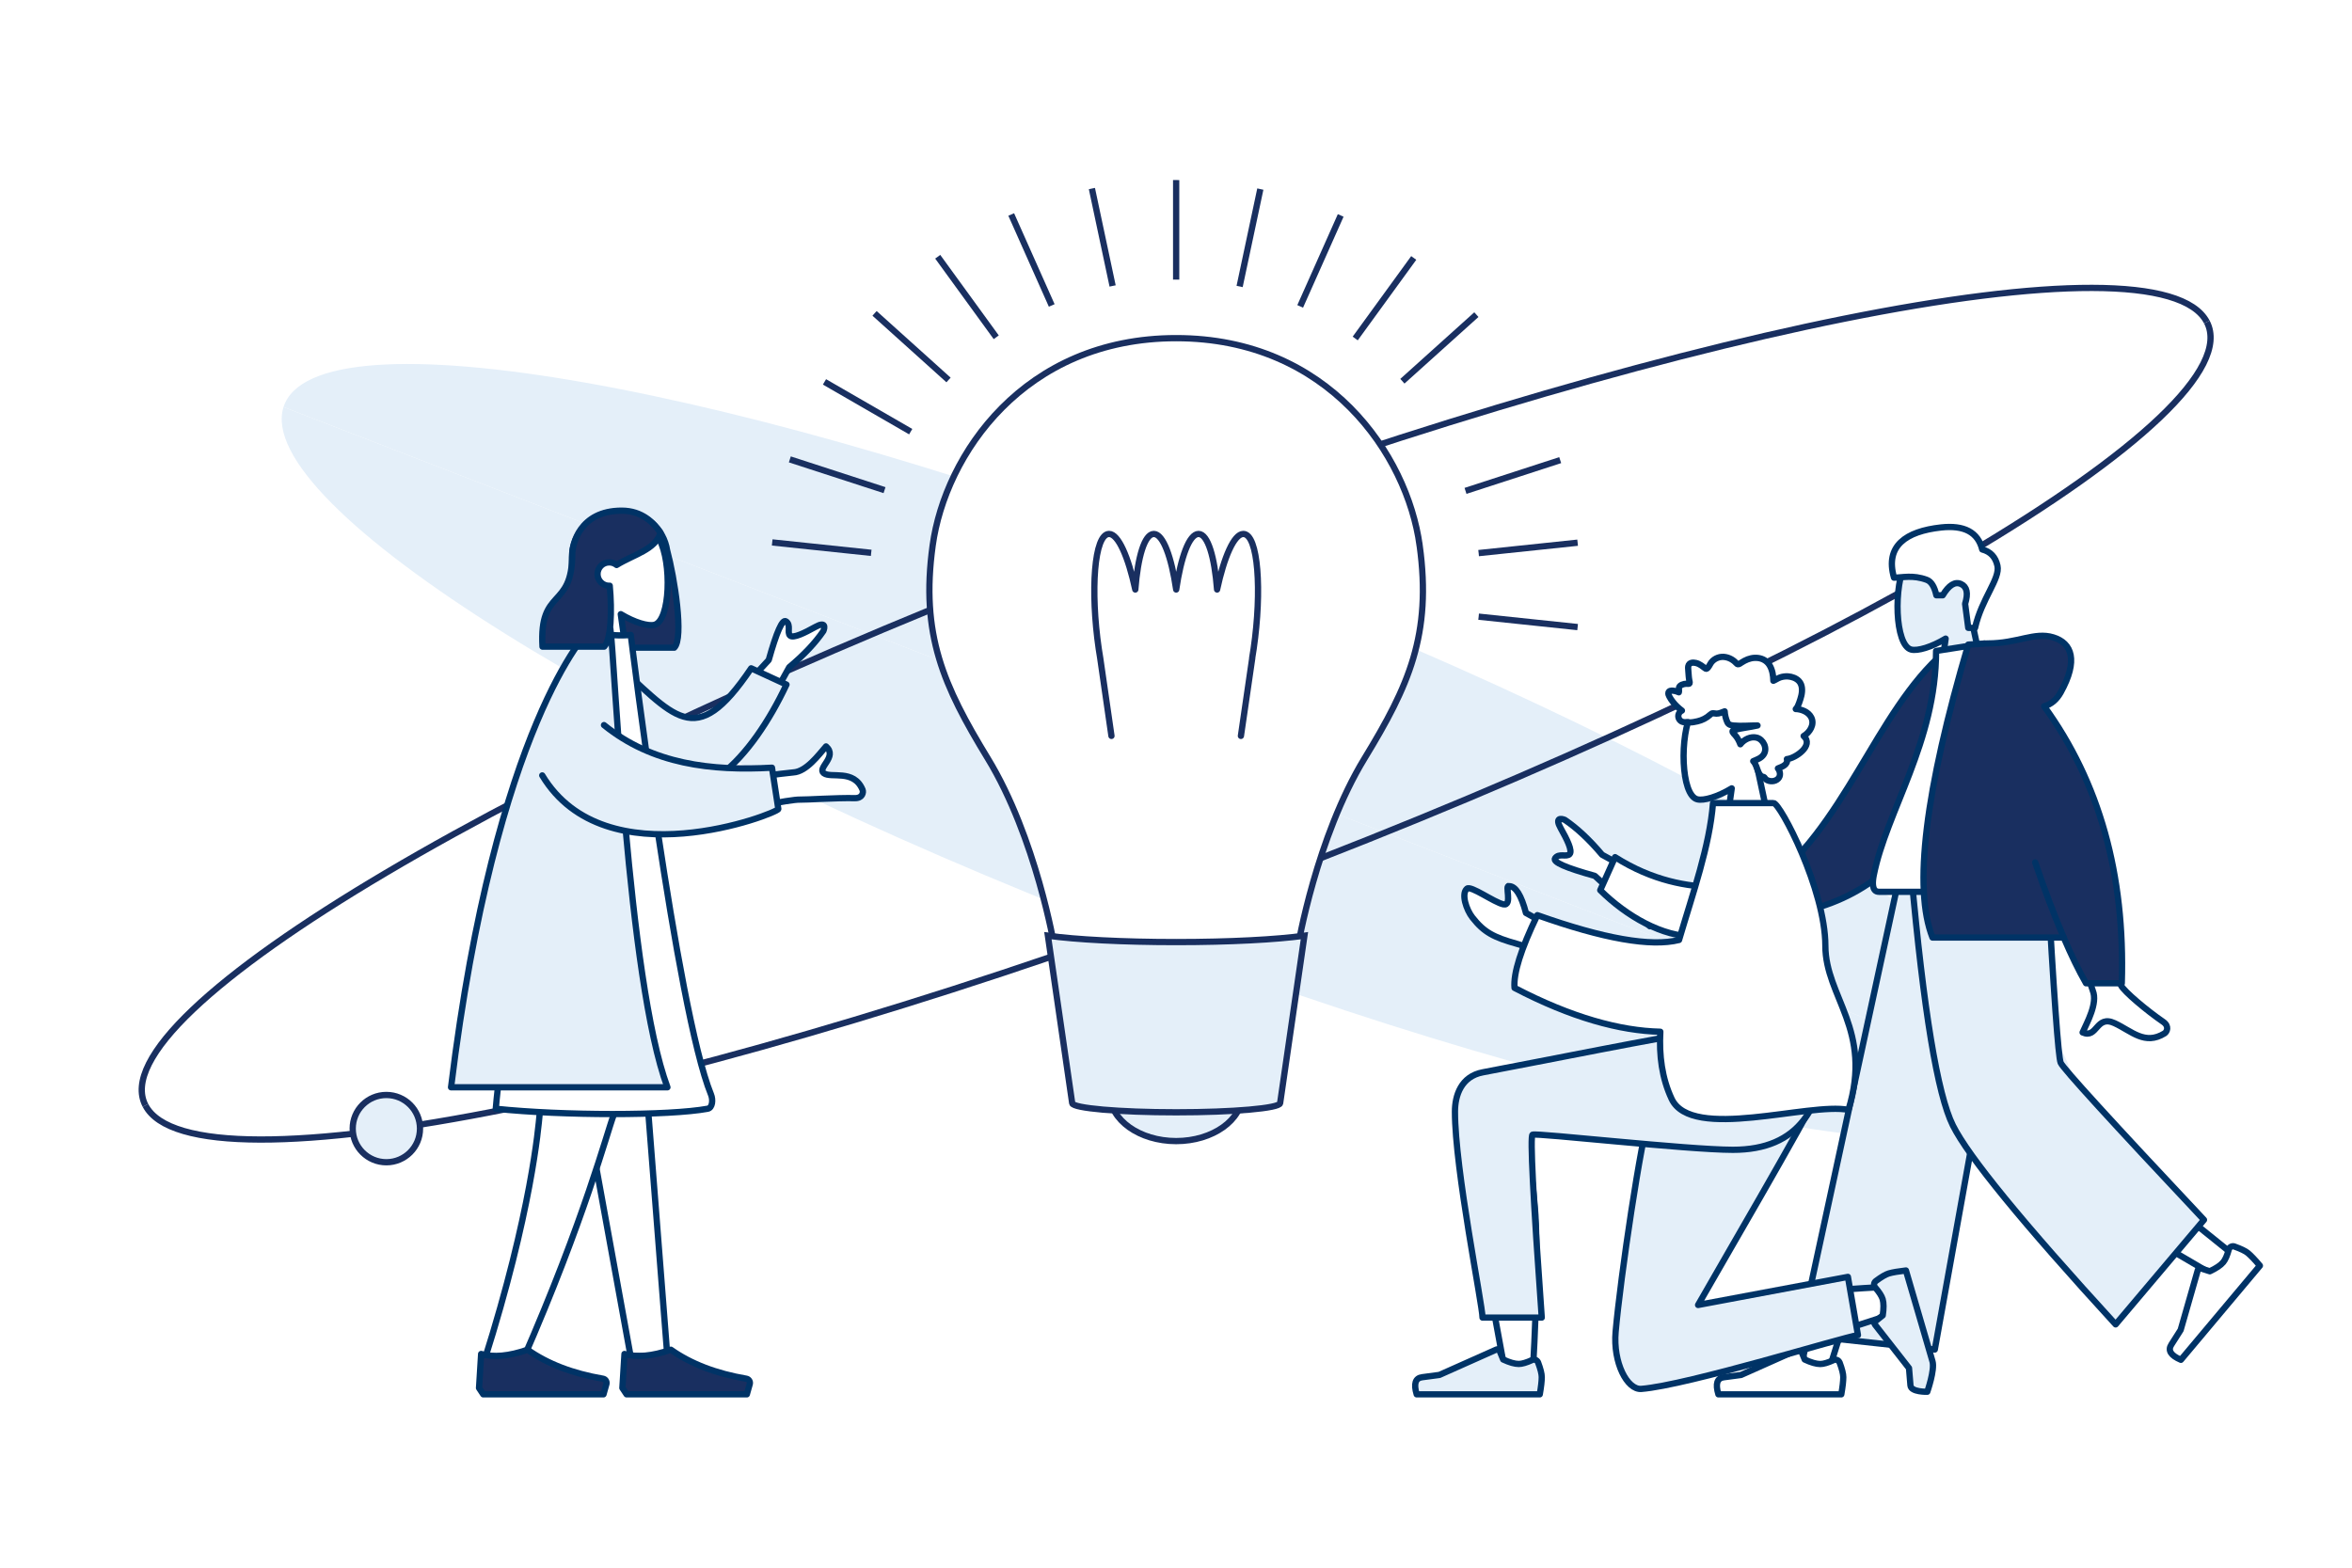 <?xml version="1.0" encoding="UTF-8"?>
<svg id="fix_data" xmlns="http://www.w3.org/2000/svg" xmlns:xlink="http://www.w3.org/1999/xlink" viewBox="0 0 750 500">
  <defs>
    <style>
      .cls-1, .cls-2, .cls-3 {
        fill: none;
      }

      .cls-4, .cls-5, .cls-6 {
        fill: #e4eff9;
      }

      .cls-5, .cls-7, .cls-2, .cls-3, .cls-8, .cls-9, .cls-6 {
        stroke-width: 2px;
      }

      .cls-5, .cls-7, .cls-2, .cls-9 {
        stroke-linecap: round;
        stroke-linejoin: round;
      }

      .cls-5, .cls-7, .cls-9 {
        fill-rule: evenodd;
        stroke: #036;
      }

      .cls-7, .cls-10, .cls-8 {
        fill: #fff;
      }

      .cls-2, .cls-3, .cls-8, .cls-6 {
        stroke: #192f60;
      }

      .cls-3, .cls-8, .cls-6 {
        stroke-miterlimit: 10;
      }

      .cls-9 {
        fill: #192f60;
      }

      .cls-11 {
        clip-path: url(#clippath);
      }
    </style>
    <clipPath id="clippath">
      <path class="cls-1" d="M374.65,57.42c-71.31,0-129.12,57.81-129.12,129.12s57.81,129.12,129.12,129.12,129.12-57.81,129.12-129.12-57.81-129.12-129.12-129.12ZM374.65,283.93c-53.78,0-97.38-43.6-97.38-97.38s43.6-97.38,97.38-97.38,97.38,43.6,97.38,97.38-43.6,97.38-97.38,97.38Z"/>
    </clipPath>
  </defs>
  <rect class="cls-10" width="750" height="500"/>
  <path class="cls-4" d="M660.29,350.07c-9.99,31.27-145.65,7.31-303.02-53.51C199.9,235.74,80.43,161.09,90.41,129.82"/>
  <path class="cls-4" d="M90.41,129.82c9.99-31.27,145.65-7.31,303.02,53.51,157.37,60.82,276.84,135.48,266.86,166.75"/>
  <path class="cls-3" d="M703.72,102.71c15.25,29.38-119.54,109.13-301.06,178.12-181.52,68.99-341.03,101.11-356.28,71.72"/>
  <path class="cls-3" d="M46.38,352.56c-15.25-29.38,119.54-109.13,301.06-178.12,181.52-68.99,341.03-101.11,356.28-71.72"/>
  <g>
    <path class="cls-7" d="M639.89,278.65l-34.1,86.32-22.87,72.97h-9.03s34.97-159.29,34.97-159.29h31.04Z"/>
    <path class="cls-7" d="M646.76,278.65c.36,30.33,5.66,71.17,6.51,73.06.56,1.26,20.04,17.29,58.42,48.09l-6.22,6.66c-45.29-26.41-68.98-41.37-71.07-44.89-3.14-5.28-13.38-53.9-21.59-82.91h33.97Z"/>
    <path class="cls-7" d="M712.51,397.57c2.09.74,3.53,1.44,4.32,2.1.96.81,2.23,2.14,3.8,4.01-.93,1.11-9.33,11.12-25.19,30.02-3.23-1.38-4.25-3-3.04-4.86,1.2-1.85,2.19-3.41,2.96-4.66l5.49-19.17c.11-.37.49-.58.86-.48,0,0,.01,0,.02,0l2.93.93c2.03-.95,3.46-1.91,4.27-2.88.66-.79,1.26-2.15,1.79-4.08.2-.74.97-1.17,1.71-.97.03,0,.06.02.09.03Z"/>
    <path class="cls-7" d="M586.61,434.57c.78,2.07,1.17,3.63,1.17,4.66,0,1.25-.21,3.08-.63,5.48-1.45,0-14.52,0-39.19,0-1.02-3.37-.43-5.18,1.76-5.45,2.19-.27,4.02-.51,5.47-.73l18.21-8.12c.35-.16.76,0,.92.35,0,0,0,.01,0,.02l1.17,2.84c2.03.95,3.68,1.42,4.95,1.42,1.03,0,2.46-.42,4.27-1.25.7-.32,1.52-.01,1.84.68.01.03.03.06.04.09Z"/>
    <path class="cls-5" d="M616.96,430.42l-42.94-4.66,31.83-147.11h38.46s-27.35,151.77-27.35,151.77Z"/>
    <path class="cls-5" d="M702.8,389.06l-28.17,33.34c-29.67-32.4-46.97-53.55-51.89-63.43-4.92-9.88-9.35-36.66-13.28-80.32h43.3c2.15,38.41,3.59,58.51,4.34,60.3.75,1.79,15.98,18.49,45.7,50.11Z"/>
    <g>
      <path class="cls-5" d="M628.52,196.9c3.2-3.76,5.37-8.36,5.01-13.52-1.04-14.87-21.74-11.6-25.77-4.09-4.03,7.5-3.55,26.54,1.66,27.88,2.08.53,6.5-.78,11-3.49l-2.82,19.98h16.68s-5.74-26.76-5.74-26.76Z"/>
      <path class="cls-7" d="M629.8,200.25c2.09-9.31,8.06-15.66,7.14-19.82-.61-2.77-2.23-4.5-4.85-5.18-1.36-5.5-5.75-7.84-13.16-7.02-11.12,1.23-17.9,5.85-14.97,16.01,2.69,0,5.94-.97,10.44.69,1.43.53,2.45,2.17,3.06,4.93h2.03c1.97-3.27,3.92-4.47,5.83-3.6,1.92.87,2.35,2.97,1.31,6.31l1,7.68h2.16Z"/>
    </g>
    <path class="cls-7" d="M587.16,281.4l-21.95,9.1c-6.21,7.29-9.68,10.33-10.41,9.12-1.1-1.82,1.29-3.43.74-4.78-.54-1.35-4.71-1.21-8.67-.9-3.95.3-2.8-1.45-1.85-2.32,4.03-2.41,9.06-4.43,15.07-6.05l22.16-16.28,4.9,12.11ZM676.32,314.24c1,2.02,8.36,8.16,13.47,11.66,2.05,1.41,1.2,3.21.43,3.69-6.3,3.89-10.45-.71-15.91-3.25-5.98-2.78-5.47,5.07-10.21,2.95,1.45-3.26,4.86-9.33,3.25-13.31-.71-1.77-5.55-17.13-14.52-46.07l14.52-.06c4.62,26.84,7.61,41.64,8.97,44.39Z"/>
    <path class="cls-9" d="M626.09,208.92l-6.01-1.03c-22.29,19.26-31.45,56.25-58.77,75.85l6.58,8.15c47.4-5.87,59.15-51,58.2-82.97Z"/>
    <path class="cls-7" d="M652.28,284.43c-24.09,0-41.81,0-53.16,0-2.43,0-1.97-3.51-1.62-5.28,4.05-20.43,19.87-42.45,19.87-71.53l15.33-2.4c12.68,20.4,17.07,45.51,19.57,79.21Z"/>
    <path class="cls-9" d="M651.85,225.27c2.23-.64,3.99-2.13,5.29-4.48,5.6-10.11,3.58-15.68-2.41-17.51-5.99-1.83-11.33,1.94-20.87,1.94-.52,0-.99.03-1.43.1l-4.8.27c-13.77,46.68-17.57,77.82-11.4,93.43h41.84c2.48,5.78,4.85,10.64,7.12,14.59h11.4c1.07-34.69-7.18-64.14-24.75-88.34Z"/>
    <path class="cls-9" d="M658.08,299.02c-2.89-6.74-5.93-14.73-9.11-23.97"/>
  </g>
  <g class="cls-11">
    <g>
      <line class="cls-3" x1="375.05" y1="34.69" x2="375.05" y2="186.54"/>
      <line class="cls-3" x1="313.29" y1="47.82" x2="375.05" y2="186.54"/>
      <line class="cls-3" x1="262.21" y1="84.94" x2="375.05" y2="186.54"/>
      <line class="cls-3" x1="230.63" y1="139.62" x2="375.05" y2="186.54"/>
      <line class="cls-1" x1="224.03" y1="202.42" x2="375.05" y2="186.54"/>
      <line class="cls-3" x1="526.08" y1="202.42" x2="375.05" y2="186.54"/>
      <line class="cls-3" x1="519.47" y1="139.62" x2="375.05" y2="186.54"/>
      <line class="cls-3" x1="487.9" y1="84.94" x2="375.05" y2="186.54"/>
      <line class="cls-3" x1="436.82" y1="47.82" x2="375.05" y2="186.54"/>
    </g>
    <g>
      <line class="cls-3" x1="343.48" y1="38.01" x2="375.05" y2="186.54"/>
      <line class="cls-3" x1="285.8" y1="63.69" x2="375.05" y2="186.54"/>
      <line class="cls-3" x1="243.55" y1="110.62" x2="375.05" y2="186.54"/>
      <line class="cls-3" x1="224.03" y1="170.67" x2="375.05" y2="186.54"/>
      <line class="cls-3" x1="526.08" y1="170.67" x2="375.05" y2="186.54"/>
      <line class="cls-1" x1="506.56" y1="110.62" x2="375.05" y2="186.54"/>
      <line class="cls-3" x1="464.31" y1="63.69" x2="375.05" y2="186.54"/>
      <line class="cls-3" x1="406.63" y1="38.01" x2="375.05" y2="186.54"/>
    </g>
  </g>
  <g>
    <ellipse class="cls-6" cx="375.05" cy="348.86" rx="21.14" ry="15.08"/>
    <path class="cls-8" d="M452.69,173.94c-4-28.91-29.11-66.09-77.64-66.09s-73.64,37.17-77.64,66.09c-3.93,28.42,3.47,44.83,17.56,67.93,15.42,25.28,21.26,60.08,21.26,60.08h77.64s5.84-34.8,21.26-60.08c14.1-23.11,21.49-39.51,17.56-67.93Z"/>
    <path class="cls-6" d="M375.05,300.47c-17.04,0-32.1-.81-40.9-2.04l7.75,53.43c.23,1.61,15.07,2.9,33.15,2.9s32.91-1.29,33.15-2.9l7.75-53.43c-8.8,1.23-23.86,2.04-40.9,2.04Z"/>
    <path class="cls-2" d="M395.7,234.71l3.62-24.84h-.03c.16-.96.32-1.95.47-2.96,2.69-18.44,1.47-36.61-3.3-36.61-2.96,0-6.14,7.41-8.36,17.72-.79-10.31-2.94-17.72-5.91-17.72s-5.63,7.41-7.13,17.72c-1.5-10.31-4.17-17.72-7.13-17.72s-5.12,7.41-5.91,17.72c-2.22-10.31-5.4-17.72-8.36-17.72-4.77,0-5.99,18.18-3.3,36.61.15,1.01.3,2,.47,2.96h0l3.59,24.84"/>
  </g>
  <g>
    <path class="cls-7" d="M542.79,437.85s34.35-10.11,60.9-18.82l-1.66-8.65c-21.63,1.2-37.08,2.74-46.33,4.63-15.84,3.23-34.47,8.14-34.47,8.14l21.56,14.7Z"/>
    <path class="cls-5" d="M598.16,408.58c1.78-1.33,3.16-2.14,4.15-2.43,1.2-.35,3.02-.66,5.45-.94.36,1.22,3.18,10.88,8.47,29,.79,2.7-1.66,9.68-1.66,9.68,0,0-5.21.17-5.37-2.03-.16-2.21-.31-4.04-.46-5.51l-10.88-13.91c-.25-.29-.21-.73.08-.98,0,0,0,0,.02-.01l2.4-1.92c.34-2.22.33-3.94-.02-5.16-.29-.99-1.09-2.24-2.4-3.76-.5-.58-.44-1.46.14-1.96.02-.02.05-.04.08-.06Z"/>
    <path class="cls-5" d="M589.26,407.25l-47.78,8.96c5.55-9.79,34.05-58.56,39.41-69.71,9.04-18.8-54.72,8.35-54.72,8.35-2.83,7.97-9.45,52.51-10.98,69.9-.87,9.89,3.7,18.58,8.18,18.23,14.81-1.16,64.69-16.63,69.09-17.15l-3.2-18.57Z"/>
    <path class="cls-7" d="M560.34,244.64c3.21-3.76,5.38-8.38,5.01-13.54-1.04-14.89-21.78-11.62-25.81-4.1-4.03,7.52-3.55,26.58,1.66,27.93,2.08.54,6.51-.78,11.01-3.49l-2.83,20.01h16.7l-5.75-26.8Z"/>
    <path class="cls-7" d="M572.63,226.14c.54-.53.83-1.3,1.09-2.02.26-.75.52-1.51.7-2.3.35-1.57.35-3.37-.76-4.58-.9-.97-2.24-1.41-3.48-1.51-.83-.06-1.67.05-2.47.31-.79.26-1.46.77-2.22,1.09-.03-1.69-.32-3.45-1.17-4.89-.82-1.39-2.14-2.16-3.63-2.37-1.53-.21-3.05.15-4.42.89-.34.19-.68.38-1.01.6-.27.18-.56.41-.88.48-.36.08-.53-.12-.77-.38-.27-.31-.58-.57-.9-.81-1.43-1.05-3.32-1.49-4.98-.86-.77.29-1.51.79-2.03,1.47-.46.61-.79,1.57-1.43,1.99-.27.18-.46-.06-.71-.23-.37-.26-.73-.56-1.1-.81-.53-.36-1.1-.63-1.71-.77-.9-.21-2.13-.16-2.39,1.01-.1.44-.02.91,0,1.36.04.61.09,1.22.14,1.83.04.46.09.91.18,1.36.05.24.19.69.09.93-.13.3-.73.13-.98.14-.5.02-1.01.11-1.48.32-.36.17-.74.41-.89.83-.09.25-.07.52-.03.78.05.31,0,.48-.05.8-.68-.33-3.03-1.08-3.32.14-.1.4.13.86.3,1.2.3.6.69,1.15,1.09,1.67.84,1.09,1.84,2.03,2.92,2.83-1.26.56-1.59,2.21-.5,3.2.48.44,1.13.53,1.74.5.22-.01.54-.1.72-.06.09.02.2.1.33.11.86.06,1.83-.15,2.67-.34,1.49-.34,2.91-1.05,4.07-2.13.3-.28.54-.44.94-.43.35,0,.69.1,1.04.11.92.02,1.76-.43,2.62-.73.05,1.16.38,2.44.86,3.48.39.85,1.19.97,1.99,1.05,2.54.24,5.09-.03,7.63-.02-2.46.56-5,.79-7.44,1.44-1.1.3-.26,1.04.21,1.55.78.85,1.35,1.9,1.75,3.01,1.2-1.57,3.33-2.6,5.22-2.12,2.08.53,3.55,3.35,2.22,5.37-.77,1.18-2.17,1.63-3.33,2.13.91.94,1.13,2.33,1.67,3.51.27.58.65,1.23,1.25,1.43.22.07.48.08.66.26.22.22.27.48.55.67,1.11.77,2.84.71,3.82-.29.89-.91.66-2.35-.08-3.27,1.18-.49,3.33-1.13,2.86-2.97,2.56-.17,8.78-4.32,5.34-7.36,1.89-1.07,3.62-3.67,2.41-5.97-.93-1.77-3.1-2.56-4.88-2.65Z"/>
    <path class="cls-7" d="M481.22,343.64c-5.73-3.44-15.35.98-15.34,5.9.02,14.73,13.46,84.14,14.16,88.53.7,4.39,8.22,5.55,8.66.01.7-8.8,1.99-39.28.7-53.38-.53-5.82-4.24-45.26-8.17-41.06Z"/>
    <path class="cls-5" d="M490.46,434.55c.78,2.08,1.17,3.63,1.17,4.67,0,1.25-.21,3.09-.63,5.49h-39.25c-1.02-3.37-.43-5.19,1.77-5.46,2.2-.27,4.02-.51,5.48-.73l18.24-8.13c.35-.16.76,0,.92.35,0,0,0,.01,0,.02l1.17,2.84c2.03.95,3.69,1.42,4.96,1.42,1.03,0,2.46-.42,4.28-1.25.7-.32,1.52-.01,1.85.69.01.03.03.06.04.09Z"/>
    <path class="cls-5" d="M463.95,354.55c0,18.49,8.78,61.61,8.79,65.68h18.89c-2.76-38.46-3.75-57.91-2.94-58.33,1.21-.62,49.44,4.82,63.91,4.82,20.86,0,29.49-13.16,30.19-37.52h-41.33c-8.41.9-52.3,9.75-68.6,12.8-6.98,1.3-8.91,7.46-8.91,12.56Z"/>
    <path class="cls-7" d="M535.02,285.84l-24.15-13.23c-4.02-4.77-7.97-8.47-11.87-11.11-1.19-.5-3.27-.8-1.33,2.66,1.95,3.46,3.84,7.18,2.85,8.25-.99,1.07-3.47-.42-4.65,1.35-.79,1.18,3.44,3.04,12.68,5.59l17.55,16.07,8.92-9.57Z"/>
    <path class="cls-7" d="M546.79,282.9c-8.46-.09-19.74-1.88-31.78-9.52l-4.73,10.54c8.3,8.24,19.98,15.01,30.19,14.72,8.04-.23,12.16-9.96,6.32-15.75Z"/>
  </g>
  <g>
    <g>
      <g>
        <path class="cls-7" d="M164.57,282.72l24.83,85.56,11.68,64.24h11.72l-11.7-149.79h-36.53Z"/>
        <path class="cls-7" d="M162.08,282.72c1.73,44.45,10.38,68.69,9.99,72.73-.39,4.04-2.59,31.08-17.59,78.42h12.19c19.86-45.41,26.8-72.46,29.08-78.42,2.28-5.96-.33-30.21,9.5-72.73h-43.17Z"/>
        <path class="cls-9" d="M152.75,442.68l.67-10.84c3.94,1.15,8.87.7,14.8-1.36,6.37,4.51,14.4,7.6,24.07,9.25.74.13,1.23.83,1.11,1.56,0,.05-.02.09-.03.14l-.93,3.28h-38.34l-1.35-2.03Z"/>
        <path class="cls-9" d="M198.46,442.68l.67-10.84c3.94,1.15,8.87.7,14.8-1.36,6.37,4.51,14.4,7.6,24.07,9.25.74.13,1.23.83,1.11,1.56,0,.05-.02.09-.03.14l-.93,3.28h-38.34l-1.35-2.03Z"/>
      </g>
      <g>
        <path class="cls-9" d="M212.74,175.57c2.34,8.61,5.38,27.96,2.27,31h-19.66s0-.07,0-.1c-7.29-.81-12.95-6.98-12.95-14.48v-14.23c0-8.05,6.52-14.57,14.57-14.57h1.36c7.31,0,13.36,5.38,14.41,12.4Z"/>
        <path class="cls-7" d="M190.04,189.26c-3.12-3.67-5.24-8.16-4.88-13.19,1.02-14.51,21.21-11.31,25.14-3.99,3.93,7.32,3.46,25.89-1.62,27.2-2.02.52-6.34-.76-10.73-3.4l2.75,19.49h-16.27l5.6-26.1Z"/>
      </g>
      <path class="cls-7" d="M229.4,227.53l15.73-17.03c2.52-8.99,4.35-13.1,5.5-12.33,1.72,1.16.26,3.56,1.29,4.54,1.03.97,4.67-.86,8.05-2.74,3.38-1.88,3.07.14,2.58,1.3-2.59,3.79-6.21,7.62-10.87,11.52l-12.99,23.47-9.29-8.73Z"/>
      <path class="cls-5" d="M189.33,215.78l5.55-5.53c20.31,18.02,26.48,29.85,44.65,2.9l11.26,5.19c-10.91,23.21-29.09,43.11-45.43,29.45-5.48-4.59-12.73-24.9-16.03-32.01Z"/>
      <path class="cls-7" d="M158.09,353.62c21.31,2.26,55.35,2.26,67.58,0,1.52-.28,1.76-2.82,1.05-4.54-10.95-26.82-25.58-146.57-25.58-146.57,0,0-3.74.45-8.76-.26-13.5,19.2-31.63,119.65-34.29,151.36Z"/>
      <path class="cls-5" d="M187.8,201.09c.07-.15,1.22-.45,1.22-.45h5.62c1.31,7.7,5.44,112.01,18.19,146.14h-69c14.25-116.16,43.96-145.69,43.96-145.69Z"/>
      <path class="cls-9" d="M194.43,186.81c.75,8.05.45,17.24-1.78,19.43h-19.66c-1.1-19.03,9.49-11.66,9.49-29.57,0-2.81,2.22-13.8,15.76-13.8,6.57,0,10.27,3.95,12.38,7.05-1.58,5.41-8.56,6.91-14,10.28-.64-.52-1.46-.83-2.35-.83-2.06,0-3.73,1.67-3.73,3.73s1.67,3.73,3.73,3.73c.06,0,.11,0,.17,0Z"/>
    </g>
    <path class="cls-7" d="M209.41,263.89l-5.01-11.05c30.49-4.23,46.67-6.39,48.53-6.48,4.19-.2,8.18-5.68,10.48-8.3,3.81,3.34-2.98,6.84-.72,8.55s9.58-1.4,12.36,5.27c.34.82-.01,2.73-2.44,2.68-6.05-.13-15.37.53-17.57.47-2.99-.08-18.2,2.87-45.63,8.87Z"/>
    <path class="cls-5" d="M192.6,231.26c15.45,12.52,34.24,14.67,53.57,13.59l2.02,13.19c-.46,1.42-55.07,22.87-75.28-10.73"/>
  </g>
  <circle class="cls-6" cx="123.2" cy="359.96" r="10.73"/>
  <path class="cls-7" d="M497.2,297.01l-10.61-5.83c-1.49-5.66-3.27-8.51-5.34-8.55-1.59-.74,1.18,6.42-1.84,5.8-3.02-.62-10.37-6.09-11.64-4.98-1.88,1.64-.2,6.69,1.77,9.2,3.68,4.69,6.73,6.3,14.27,8.4,3.94,1.1,8.2,3.3,12.78,6.61l.6-10.65Z"/>
  <path class="cls-7" d="M535.4,299.8c-8.98,2.24-24.04-.4-45.18-7.92-5.24,10.85-7.67,18.58-7.27,23.2,18.14,9.47,33.68,13.7,46.49,13.98-.41,7.6.52,14.83,3.62,21.44,6.39,13.58,43.79,1,56.37,3.48,7.88-25.58-7.35-35.97-7.36-52.34-.01-17.92-14.4-45.51-16.52-45.51h-19.31c-1.07,13.69-6.43,28.77-10.83,43.67Z"/>
</svg>